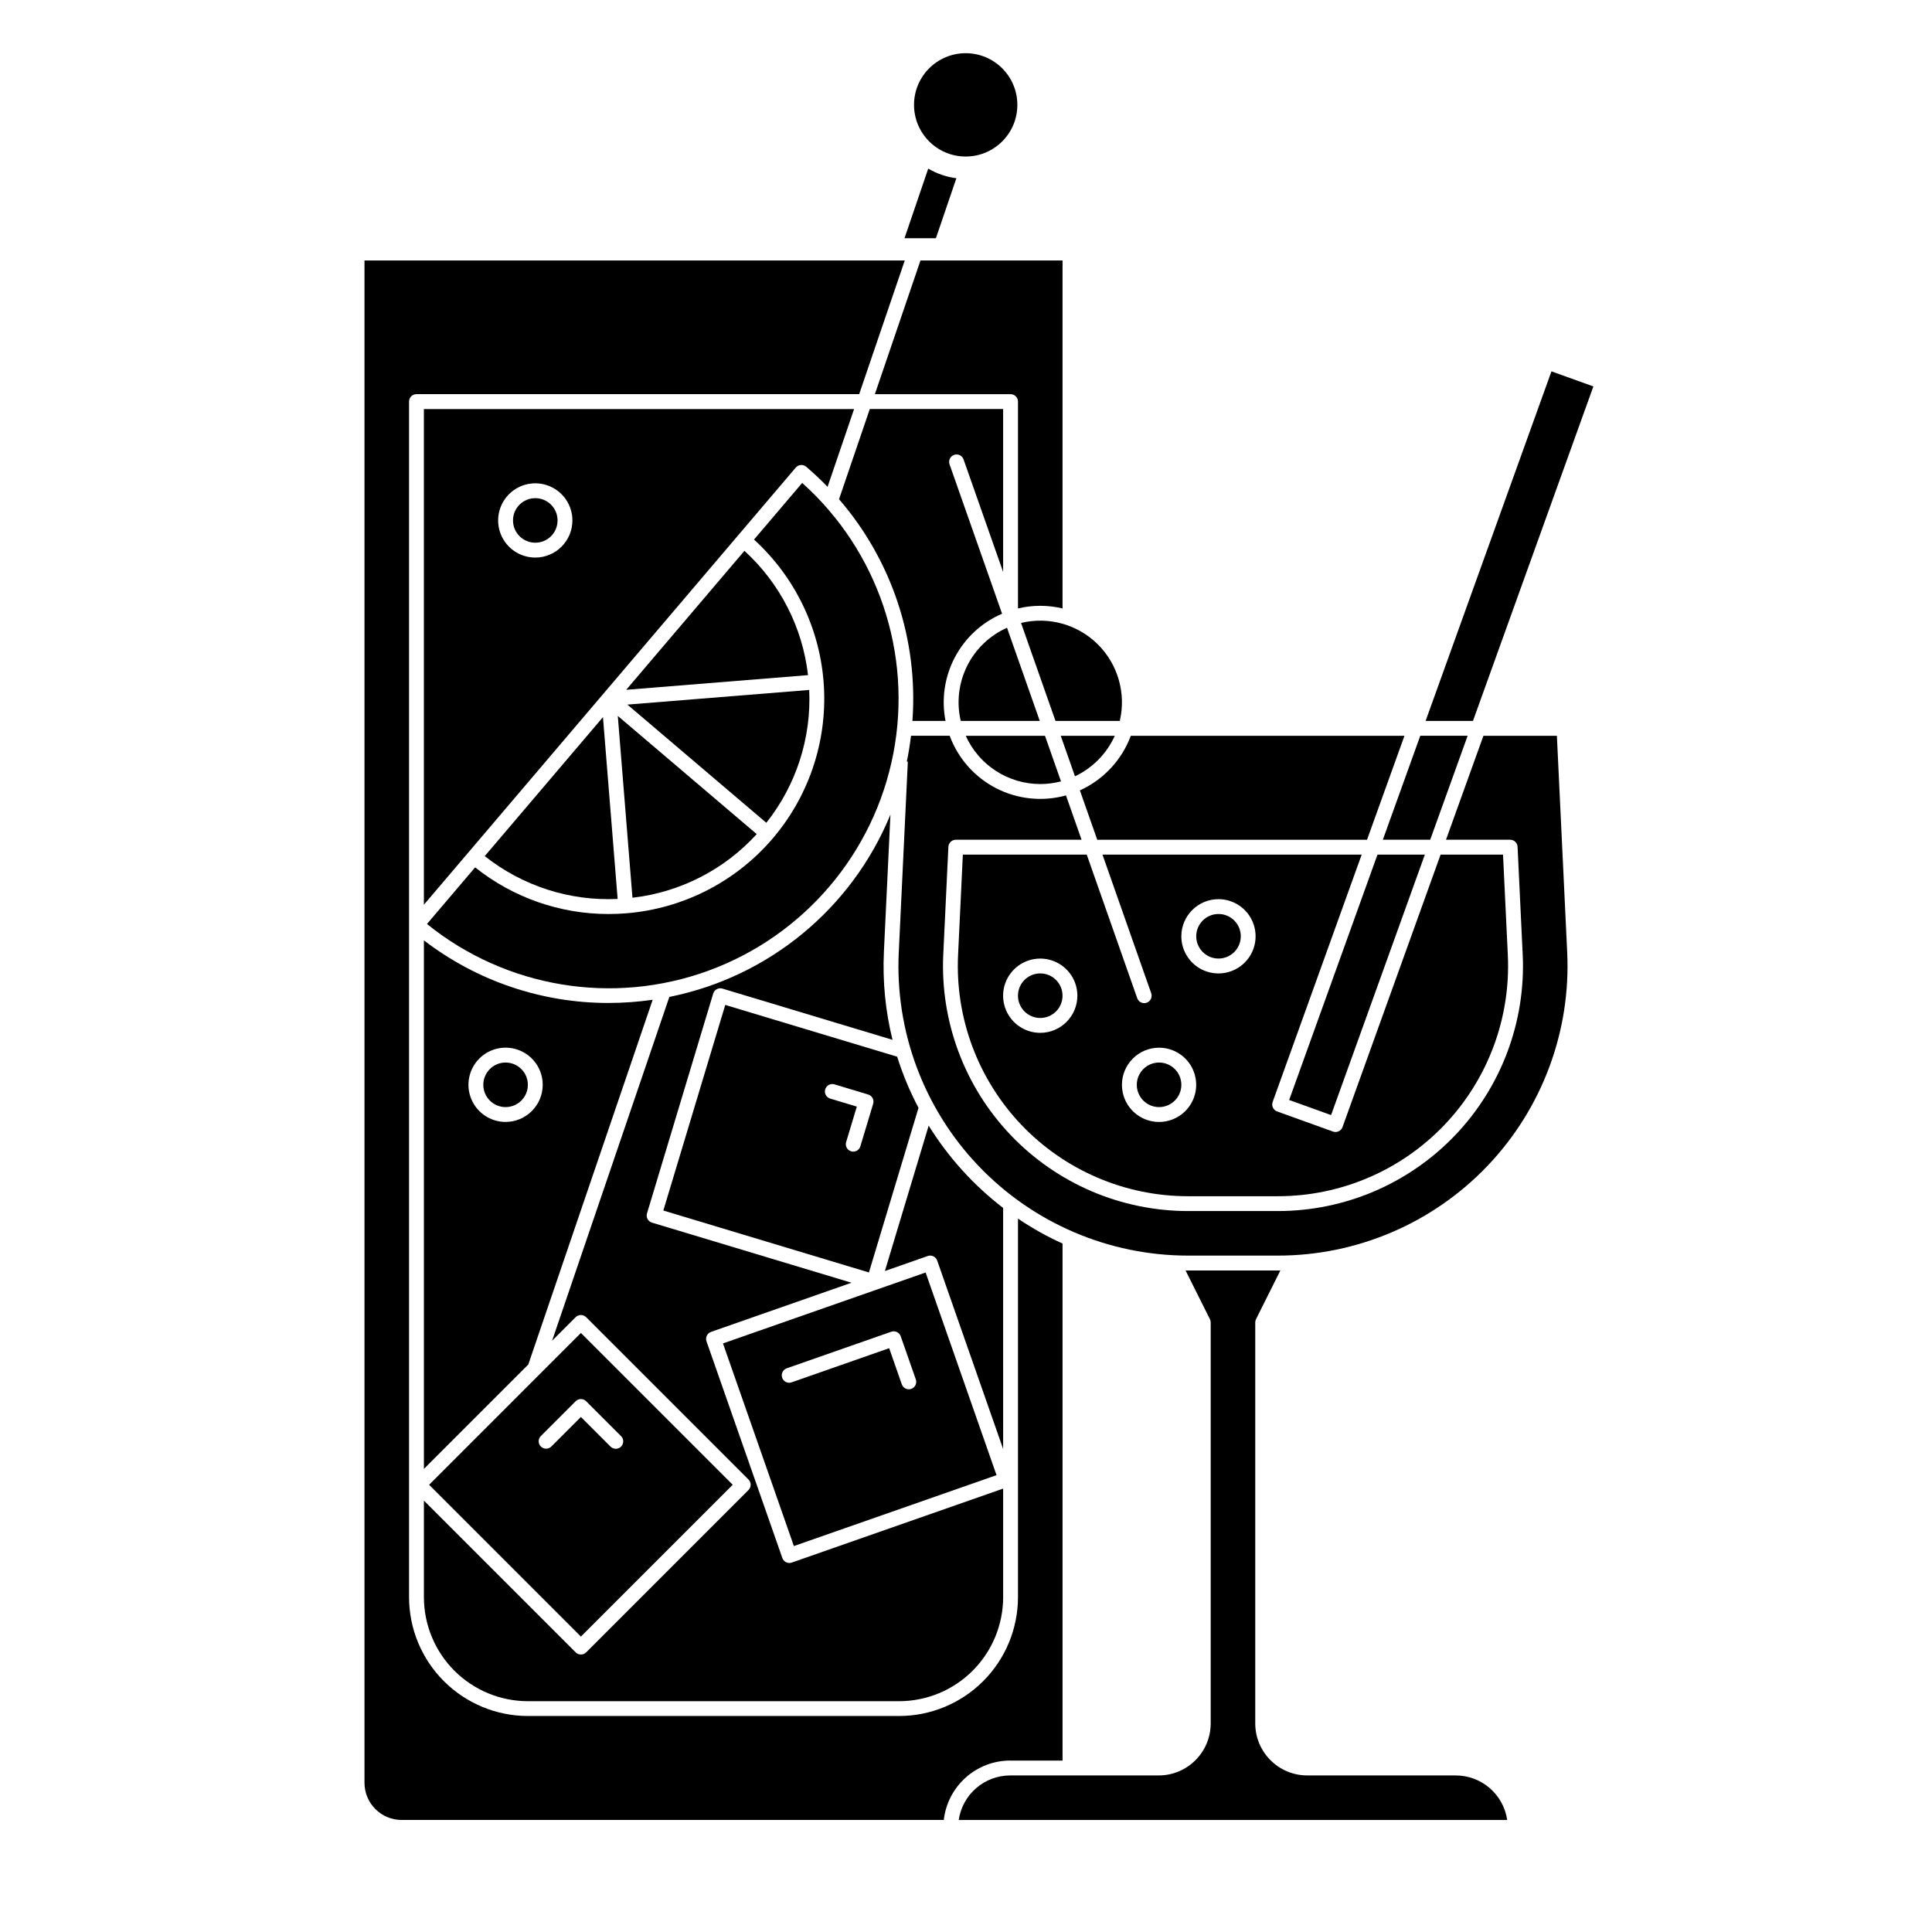 <?xml version="1.0" encoding="UTF-8"?>
<!-- Uploaded to: SVG Repo, www.svgrepo.com, Generator: SVG Repo Mixer Tools -->
<svg fill="#000000" width="800px" height="800px" version="1.1" viewBox="144 144 512 512" xmlns="http://www.w3.org/2000/svg">
 <g>
  <path d="m358.45 326.84-48.184 3.887 36.816 31.32h0.004c7.918-9.977 11.953-22.484 11.363-35.207z"/>
  <path d="m311.61 381.91c12.652-1.457 24.352-7.445 32.93-16.863l-36.816-31.32z"/>
  <path d="m341.28 289.98-31.328 36.824 48.184-3.887v0.004c-1.453-12.656-7.441-24.359-16.855-32.941z"/>
  <path d="m409.56 306.64-13.91-39.562c-0.184-0.492-0.16-1.039 0.066-1.516 0.223-0.477 0.629-0.844 1.129-1.02 0.496-0.176 1.043-0.145 1.516 0.086 0.473 0.234 0.836 0.645 1 1.145l10.48 29.805v-43.18h-35.336l-8.152 23.902c14.031 16.223 21.027 37.363 19.449 58.754h8.773c-1.125-5.734-0.254-11.684 2.473-16.852 2.727-5.172 7.141-9.25 12.512-11.562z"/>
  <path d="m283.89 431.49c0 3.258-2.644 5.902-5.906 5.902-3.258 0-5.902-2.644-5.902-5.902 0-3.262 2.644-5.906 5.902-5.906 3.262 0 5.906 2.644 5.906 5.906"/>
  <path d="m307.68 382.23-3.887-48.184-31.328 36.828c9.98 7.918 22.492 11.953 35.215 11.355z"/>
  <path d="m357.66 267.7c1.992 1.695 3.871 3.473 5.656 5.312l7.027-20.609h-114.01v131.36l11.836-13.91 71.41-83.945 15.301-17.988c0.336-0.398 0.82-0.648 1.34-0.688 0.523-0.043 1.039 0.125 1.438 0.465zm-71.805 24.062c-3.981 0-7.57-2.398-9.094-6.074-1.523-3.676-0.68-7.91 2.133-10.723 2.816-2.816 7.047-3.656 10.727-2.133 3.676 1.523 6.074 5.109 6.074 9.09-0.008 5.434-4.41 9.836-9.84 9.84z"/>
  <path d="m291.76 281.92c0 3.262-2.644 5.902-5.902 5.902-3.262 0-5.906-2.641-5.906-5.902s2.644-5.902 5.906-5.902c3.258 0 5.902 2.641 5.902 5.902"/>
  <path d="m457.07 431.49c0 3.258-2.644 5.902-5.902 5.902-3.262 0-5.906-2.644-5.906-5.902 0-3.262 2.644-5.906 5.906-5.906 3.258 0 5.902 2.644 5.902 5.906"/>
  <path d="m523.02 366.54 9.918-27.551h-12.551l-9.918 27.551z"/>
  <path d="m472.82 392.12c0 3.262-2.644 5.906-5.906 5.906-3.262 0-5.902-2.644-5.902-5.906 0-3.258 2.641-5.902 5.902-5.902 3.262 0 5.906 2.644 5.906 5.902"/>
  <path d="m425.58 407.87c0 3.262-2.644 5.902-5.902 5.902-3.262 0-5.906-2.641-5.906-5.902 0-3.262 2.644-5.906 5.906-5.906 3.258 0 5.902 2.644 5.902 5.906"/>
  <path d="m566.26 246.41-11.109-4-33.352 92.645h12.551z"/>
  <path d="m305.32 409.8c-17.711 0.02-34.93-5.812-48.98-16.59v140.07l27.66-27.66 32.965-96.668-0.004-0.004c-3.856 0.562-7.746 0.844-11.641 0.848zm-27.336 31.523c-3.977 0-7.566-2.398-9.09-6.074-1.523-3.68-0.68-7.91 2.133-10.727 2.816-2.812 7.047-3.656 10.723-2.133 3.68 1.523 6.074 5.113 6.074 9.094-0.004 5.43-4.406 9.832-9.84 9.84z"/>
  <path d="m521.6 370.48h-12.551l-23.41 65.031 11.113 4z"/>
  <path d="m447.88 409.73c-0.492 0.176-1.031 0.145-1.504-0.082-0.469-0.227-0.832-0.629-1.004-1.121l-13.375-38.047h-32.832l-1.266 26.617v0.004c-0.793 16.664 5.273 32.926 16.785 45.004 11.516 12.074 27.469 18.906 44.156 18.906h23.812c16.684 0 32.637-6.832 44.152-18.91 11.512-12.074 17.578-28.336 16.785-45l-1.27-26.621h-16.543l-25.996 72.215c-0.371 1.02-1.496 1.551-2.519 1.18l-14.812-5.332c-1.02-0.371-1.551-1.496-1.18-2.519l23.59-65.543h-68.691l12.918 36.738-0.004 0.004c0.363 1.023-0.176 2.148-1.203 2.508zm-28.203 7.984c-3.981 0-7.57-2.398-9.094-6.074-1.52-3.676-0.68-7.91 2.133-10.723 2.816-2.816 7.047-3.656 10.727-2.133 3.676 1.52 6.074 5.109 6.074 9.09-0.008 5.43-4.41 9.832-9.84 9.84zm47.23-35.426c3.981 0 7.57 2.398 9.09 6.074 1.523 3.68 0.684 7.91-2.133 10.727-2.812 2.812-7.047 3.656-10.723 2.133s-6.074-5.113-6.074-9.094c0.008-5.43 4.41-9.832 9.84-9.84zm-15.742 39.359v0.004c3.981 0 7.566 2.394 9.09 6.074 1.523 3.676 0.68 7.906-2.133 10.723-2.816 2.812-7.047 3.656-10.723 2.133-3.68-1.523-6.074-5.113-6.074-9.09 0.004-5.434 4.406-9.836 9.84-9.84z"/>
  <path d="m430.18 353.46 4.602 13.086h71.496l9.918-27.551h-72.52c-2.391 6.426-7.25 11.633-13.496 14.465z"/>
  <path d="m419.68 351.78c1.855 0 3.703-0.238 5.496-0.707l-4.246-12.082h-20.996c1.711 3.805 4.481 7.039 7.984 9.309 3.504 2.266 7.586 3.477 11.762 3.481z"/>
  <path d="m356.59 271.98-12.766 15.008h-0.004c11.016 10.043 17.664 24 18.523 38.887 0.859 14.883-4.144 29.512-13.934 40.754-9.789 11.242-23.59 18.207-38.453 19.406-1.566 0.125-3.125 0.188-4.68 0.188-12.848 0.012-25.32-4.348-35.359-12.363l-12.762 15.004h-0.004c20.969 16.938 49.289 21.633 74.602 12.371 25.312-9.266 43.914-31.125 49-57.598 5.086-26.473-4.086-53.672-24.164-71.656z"/>
  <path d="m439.43 338.99h-14.324l3.773 10.734c4.68-2.211 8.422-6.016 10.551-10.734z"/>
  <path d="m419.55 335.05-8.68-24.688c-4.598 2.047-8.34 5.629-10.578 10.137-2.238 4.504-2.836 9.652-1.688 14.551z"/>
  <path d="m375.85 248.46h35.957c0.523 0 1.023 0.207 1.395 0.578 0.367 0.367 0.574 0.867 0.574 1.391v54.816c3.883-0.93 7.93-0.93 11.809 0v-92.207h-37.652z"/>
  <path d="m414.59 309.09 9.125 25.961h17.043c1.711-7.316-0.496-15-5.828-20.293-5.336-5.293-13.035-7.438-20.34-5.668z"/>
  <path d="m556.59 338.99h-19.469l-9.918 27.551h17.004c1.051 0 1.918 0.824 1.965 1.875l1.355 28.492h0.004c0.844 17.738-5.613 35.051-17.871 47.906-12.254 12.852-29.242 20.125-47 20.125h-23.812c-17.762 0-34.746-7.273-47.004-20.125-12.254-12.855-18.711-30.168-17.867-47.906l1.355-28.492c0.051-1.051 0.918-1.875 1.969-1.875h33.324l-4.133-11.75c-6.184 1.711-12.781 1.035-18.488-1.891-5.707-2.93-10.105-7.894-12.324-13.91h-10.254c-0.277 2.293-0.641 4.574-1.113 6.844l0.273 0.012-2.402 50.496h-0.004c-1 20.965 6.633 41.426 21.117 56.617 14.484 15.191 34.559 23.789 55.551 23.789h23.812c20.988 0 41.062-8.598 55.547-23.789 14.484-15.191 22.117-35.652 21.117-56.617z"/>
  <path d="m413.61 171.79c0 7.562-6.129 13.691-13.691 13.691s-13.691-6.129-13.691-13.691c0-7.559 6.129-13.691 13.691-13.691s13.691 6.133 13.691 13.691"/>
  <path d="m529.79 614.51h-39.359c-7.606-0.008-13.77-6.172-13.777-13.777v-106.27c0-0.305 0.07-0.605 0.207-0.879l6.449-12.895h-25.121l6.449 12.895c0.137 0.273 0.207 0.574 0.207 0.879v106.27c-0.008 7.606-6.172 13.77-13.777 13.777h-39.359c-6.844 0.008-12.648 5.035-13.637 11.809h145.35c-0.984-6.773-6.789-11.801-13.633-11.809z"/>
  <path d="m411.71 610.57h13.875v-137.02c-4.117-1.859-8.066-4.07-11.809-6.602v100.32c-0.008 8.352-3.328 16.355-9.23 22.258-5.906 5.902-13.91 9.223-22.258 9.23h-98.398c-8.348-0.008-16.352-3.328-22.254-9.23-5.906-5.902-9.227-13.906-9.234-22.258v-316.85c0-1.086 0.879-1.969 1.969-1.969h117.32l12.082-35.426-143.18 0.004v403.44c0.008 5.43 4.406 9.832 9.84 9.84h143.68c0.488-4.328 2.555-8.324 5.797-11.227 3.246-2.906 7.445-4.512 11.801-4.519z"/>
  <path d="m336.2 410.32-16.41 54.484 54.484 16.41 13.141-43.621 0.004-0.004c-2.301-4.332-4.195-8.867-5.656-13.551zm39.199 26.195-3.398 11.281 0.004-0.004c-0.316 1.043-1.414 1.633-2.453 1.316-1.039-0.312-1.629-1.41-1.316-2.449l2.832-9.395-7.062-2.129c-1.043-0.316-1.633-1.414-1.316-2.453 0.312-1.043 1.41-1.629 2.449-1.316l8.945 2.695c0.5 0.148 0.922 0.492 1.168 0.953 0.246 0.457 0.301 0.996 0.152 1.496z"/>
  <path d="m408.09 534.93-18.793-53.703-53.703 18.793 18.793 53.703zm-56.805-25.805c-0.359-1.027 0.184-2.148 1.207-2.508l27.699-9.695c1.027-0.359 2.148 0.184 2.508 1.207l4 11.426c0.359 1.027-0.18 2.152-1.207 2.512s-2.148-0.184-2.508-1.211l-3.344-9.57-25.844 9.043v0.004c-0.492 0.172-1.035 0.145-1.504-0.082-0.473-0.227-0.836-0.633-1.008-1.125z"/>
  <path d="m256.34 567.28c0.008 7.305 2.91 14.309 8.078 19.477 5.164 5.164 12.168 8.07 19.473 8.078h98.398c7.305-0.008 14.309-2.914 19.473-8.078 5.168-5.168 8.074-12.172 8.082-19.477v-28.789l-56.004 19.602-0.004 0.004c-1.023 0.355-2.148-0.184-2.508-1.207l-20.098-57.418v-0.004c-0.355-1.023 0.184-2.148 1.211-2.508l37.215-13.023-52.875-15.926h-0.004c-1.039-0.312-1.629-1.41-1.316-2.449l17.543-58.254h0.004c0.148-0.5 0.492-0.922 0.953-1.168 0.457-0.246 0.996-0.301 1.496-0.148l45.066 13.574 0.004-0.004c-1.895-7.648-2.66-15.531-2.281-23.402l1.727-36.277c-10.23 24.883-32.215 43.012-58.59 48.312l-31.074 91.117 6.246-6.246-0.004 0.004c0.77-0.77 2.016-0.77 2.785 0l43.02 43.02c0.766 0.77 0.766 2.016 0 2.781l-43.016 43.02c-0.77 0.77-2.016 0.77-2.785 0l-40.215-40.215z"/>
  <path d="m338.18 537.48-40.234-40.234-40.23 40.234 40.23 40.23zm-50.848-10.137c-0.77-0.77-0.77-2.016 0-2.781l9.223-9.223c0.77-0.77 2.016-0.77 2.781 0l9.223 9.223c0.383 0.367 0.598 0.871 0.602 1.398 0.004 0.527-0.203 1.035-0.574 1.406-0.375 0.375-0.883 0.582-1.41 0.578-0.527-0.004-1.031-0.223-1.398-0.602l-7.832-7.832-7.832 7.832c-0.766 0.766-2.012 0.766-2.777 0z"/>
  <path d="m409.84 464.12c-7.84-6.023-14.523-13.414-19.73-21.812l-11.605 38.523 11.352-3.973v-0.004c1.027-0.355 2.148 0.184 2.508 1.207l17.477 49.934z"/>
  <path d="m397.45 191.23-5.422 15.898h-8.324l6.289-18.449c2.281 1.355 4.82 2.223 7.457 2.551z"/>
 </g>
</svg>